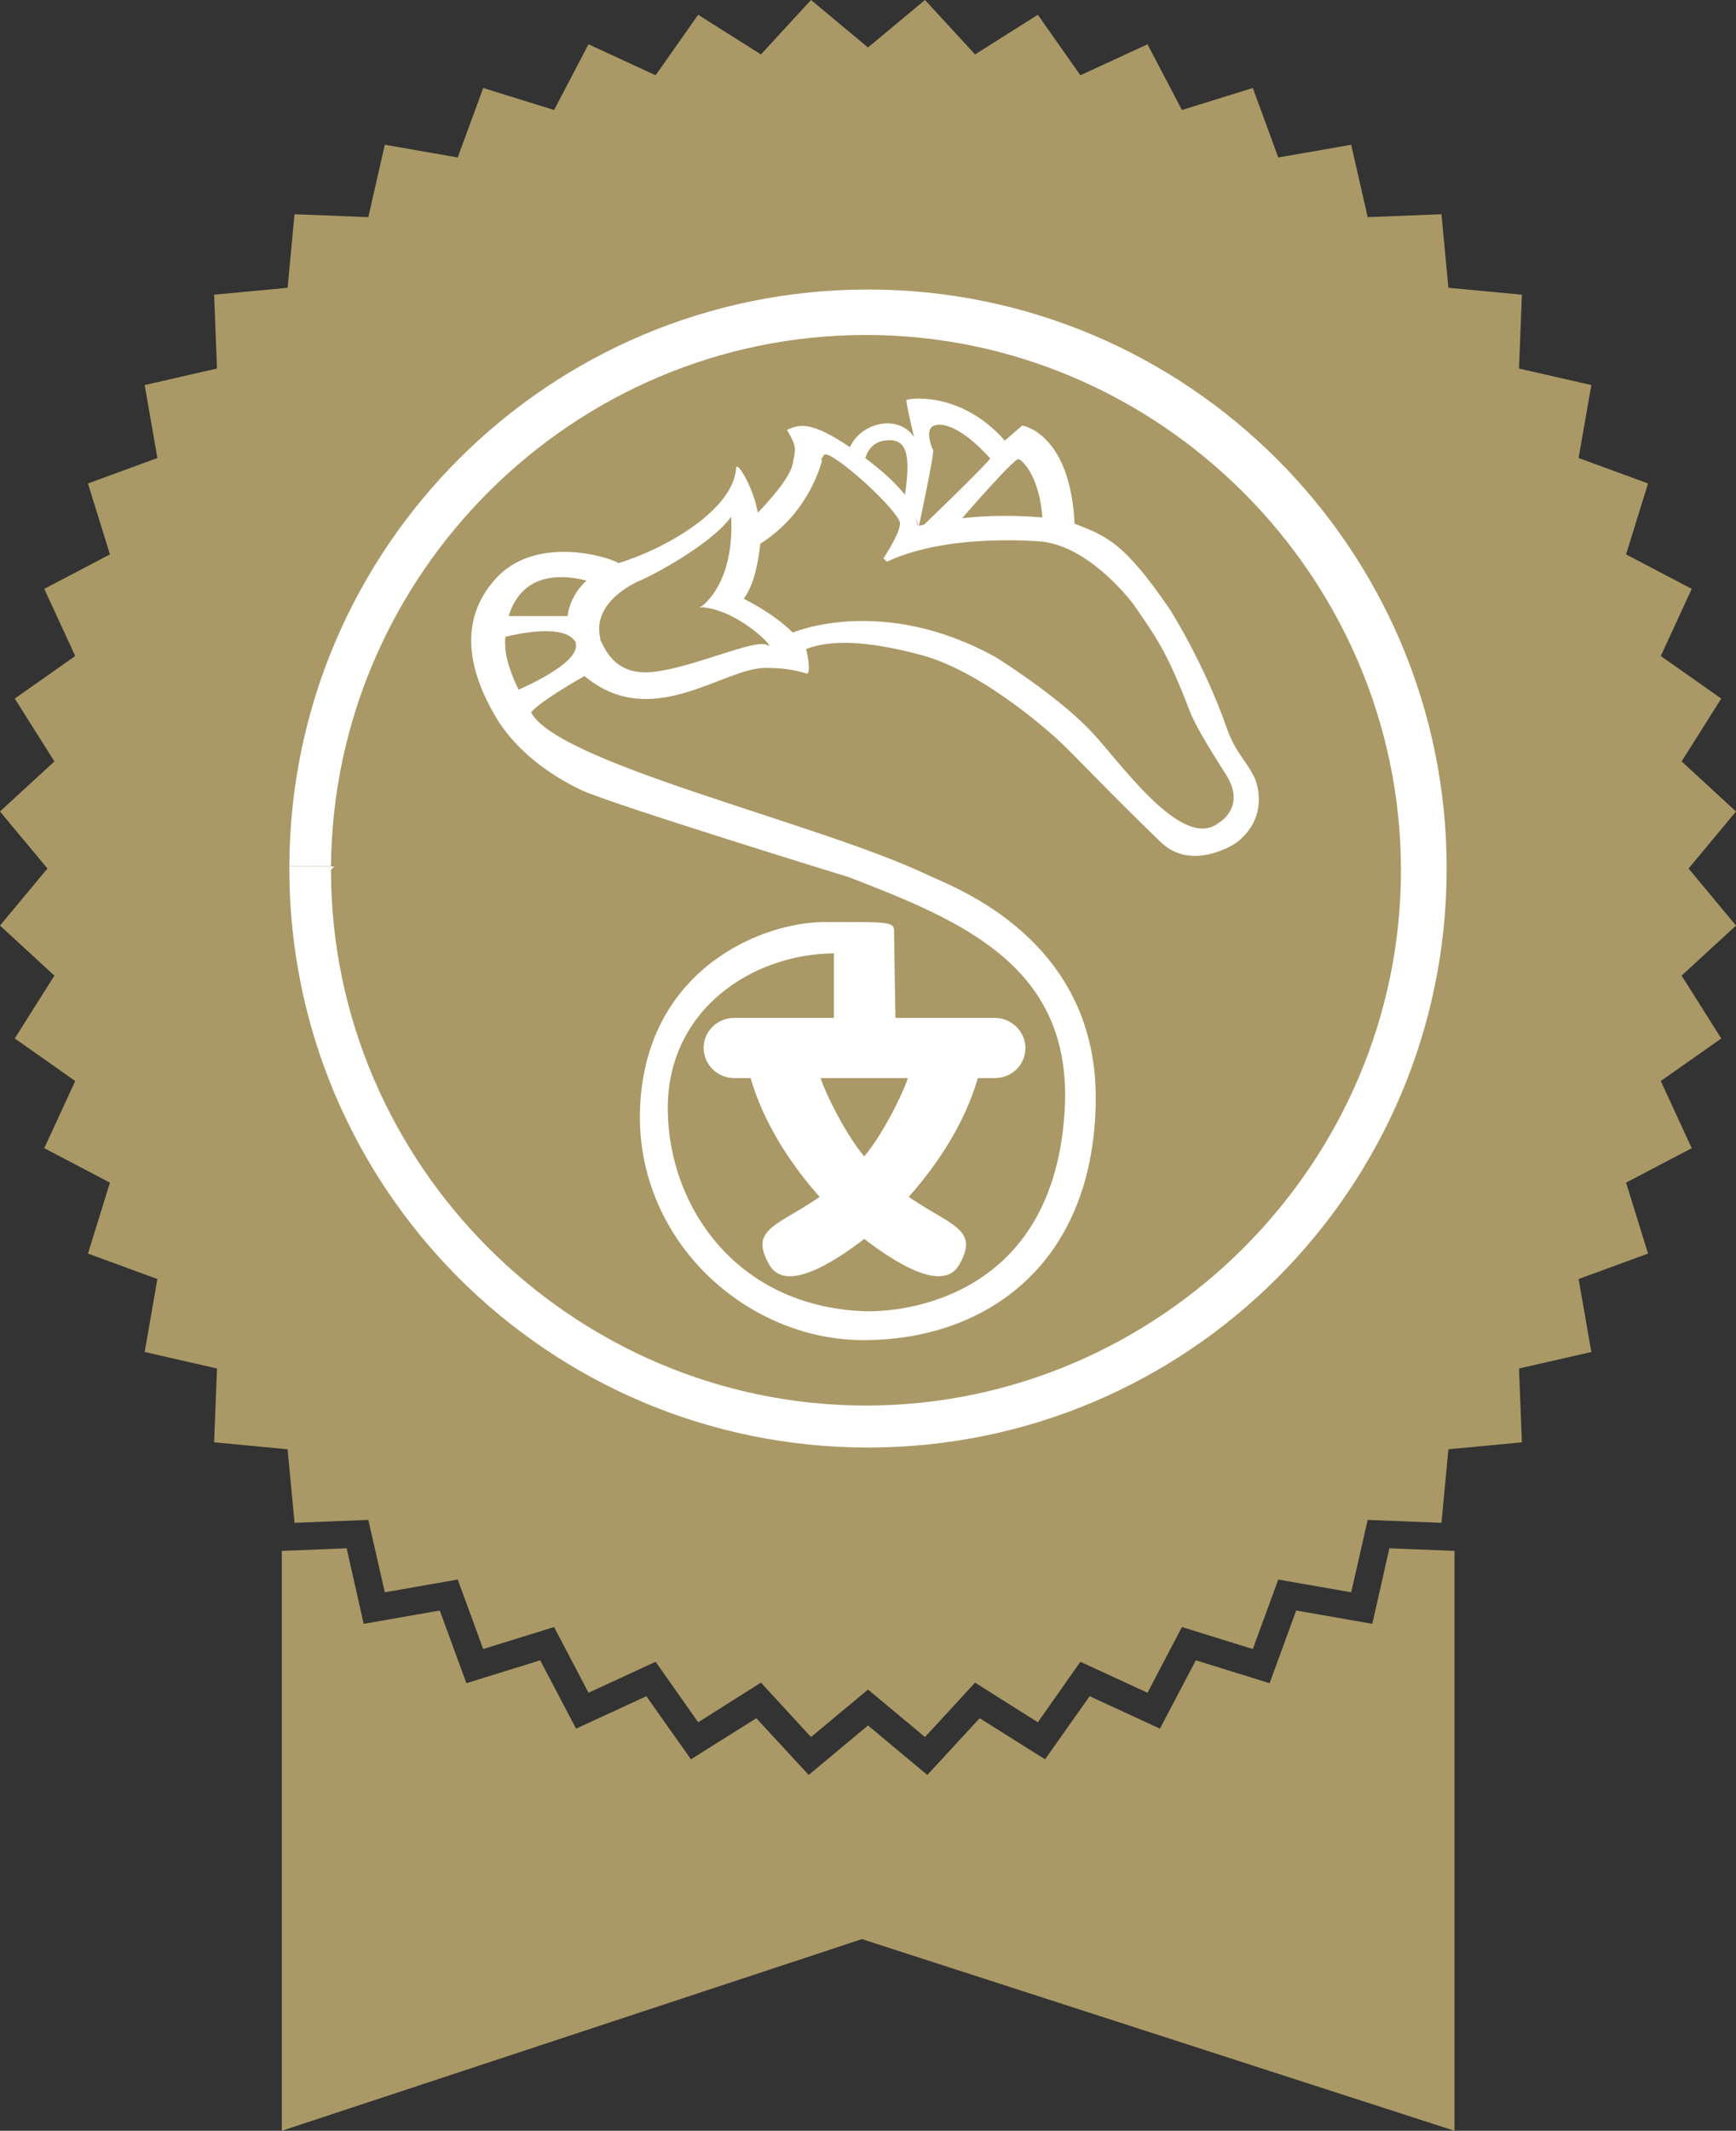 <?xml version="1.0" encoding="UTF-8"?>
<svg id="_レイヤー_2" data-name="レイヤー 2" xmlns="http://www.w3.org/2000/svg" viewBox="0 0 60 73.6">
  <rect x="0" y="0" width="60" height="73.6" fill="#333333" stroke="none"/>
  <defs>
    <style>
      .cls-1 {
        fill: #fff;
      }

      .cls-1, .cls-2 {
        stroke-width: 0px;
      }

      .cls-2 {
        fill: #a96;
      }
    </style>
  </defs>
  <g id="_レイアウト" data-name="レイアウト">
    <g>
      <polygon class="cls-2" points="30 1.64 31.97 0 33.7 1.88 35.87 .51 37.34 2.6 39.66 1.53 40.85 3.8 43.3 3.04 44.18 5.44 46.7 5 47.27 7.5 49.82 7.4 50.06 9.94 52.6 10.18 52.5 12.73 55 13.3 54.56 15.82 56.96 16.7 56.2 19.15 58.47 20.34 57.4 22.66 59.49 24.13 58.12 26.3 60 28.03 58.36 30 60 31.97 58.12 33.7 59.49 35.87 57.4 37.34 58.47 39.66 56.2 40.85 56.96 43.3 54.56 44.18 55 46.7 52.5 47.27 52.6 49.82 50.06 50.06 49.82 52.6 47.27 52.5 46.7 55 44.18 54.56 43.3 56.96 40.85 56.2 39.66 58.47 37.34 57.4 35.87 59.49 33.7 58.12 31.97 60 30 58.36 28.03 60 26.3 58.12 24.13 59.49 22.66 57.4 20.34 58.47 19.15 56.2 16.7 56.96 15.82 54.56 13.3 55 12.73 52.5 10.18 52.6 9.94 50.06 7.4 49.82 7.5 47.27 5 46.7 5.44 44.18 3.04 43.3 3.8 40.85 1.53 39.66 2.6 37.34 .51 35.87 1.88 33.7 0 31.97 1.64 30 0 28.03 1.88 26.3 .51 24.13 2.6 22.66 1.53 20.34 3.8 19.15 3.04 16.7 5.44 15.82 5 13.3 7.5 12.73 7.4 10.18 9.94 9.94 10.18 7.4 12.73 7.5 13.3 5 15.82 5.44 16.7 3.04 19.15 3.8 20.34 1.53 22.66 2.6 24.13 .51 26.3 1.88 28.03 0 30 1.64"/>
      <polygon class="cls-2" points="48.02 53.48 47.43 56.09 44.8 55.63 43.88 58.14 41.33 57.35 40.09 59.71 37.66 58.59 36.12 60.77 33.86 59.35 32.05 61.31 30 59.6 27.95 61.31 26.14 59.35 23.88 60.77 22.34 58.59 19.91 59.71 18.67 57.35 16.12 58.14 15.2 55.63 12.57 56.09 11.98 53.48 9.74 53.57 9.74 73.6 29.79 66.98 50.27 73.6 50.27 53.57 48.02 53.48"/>
      <g>
        <g>
          <path class="cls-1" d="m11.57,29.92s-.13.1-.13.14c0,10.14,8.35,18.49,18.49,18.49s18.49-8.35,18.49-18.49-8.35-18.49-18.49-18.49S11.52,19.84,11.44,29.92h-1.44c.04-11.01,8.98-19.92,20-19.92s20,8.95,20,20-8.95,20-20,20-20-8.95-20-20c0-.02,0-.05,0-.07h1.57Z"/>
          <g>
            <path class="cls-1" d="m21.4,19.46c-.43-.26-2.9-.97-4.26.52-1.35,1.48-.89,3.25-.06,4.69.09.15.81,1.57,3.01,2.62.99.47,9.25,3.01,9.25,3.01,3.98,1.53,7.72,3.11,7.46,8-.35,6.52-5.56,7.05-6.97,6.99-4.43-.19-6.71-3.66-6.75-6.92-.05-3.51,2.95-5.42,5.74-5.44v2.34h2.13s-.05-2.83-.05-3.13-.23-.3-2.44-.29c-2.17.02-6.05,1.63-6.33,6.25-.28,4.62,3.57,8.17,7.68,8.19,4.11.02,7.94-2.47,8.06-8.15.13-5.68-4.88-7.48-5.79-7.91-3.86-1.84-13.05-3.91-13.76-5.7,0,0-.82-1.25-.86-2.22-.04-.97.34-2.9,2.88-2.24.05.01,1.05-.62,1.05-.62Z"/>
            <path class="cls-1" d="m35.44,36.2c0,.58-.47,1.04-1.06,1.04h-9c-.58,0-1.06-.47-1.06-1.04h0c0-.58.47-1.04,1.06-1.04h9c.58,0,1.06.47,1.06,1.04h0Z"/>
            <path class="cls-1" d="m28.33,37.11c.04.32.81,1.96,1.52,2.81,2.09,2.49,4.27,2.09,3.3,3.77-.62,1.08-2.57-.33-3.49-1.06-.74-.57-3.03-2.78-3.76-5.55.24.02,2.43.02,2.43.02Z"/>
            <path class="cls-1" d="m28.41,15.9s-.39,1.78-2.13,2.88c-.06.47-.17,1.36-.58,1.91l-1.51.3s1.2-.73,1.08-3.14c-.77,1.05-2.99,2.15-3.12,2.19,0,0-1.73.68-1.4,2.02.02.09-.82.18-.82.18-.07-.12-.31-.78-2.61-.21v-.75h2.3s.06-1.31,1.76-1.83c1.7-.52,3.97-1.87,4.06-3.27.02-.32.62.71.75,1.53,0,0,1.09-1.1,1.2-1.66.11-.56.17-.58-.19-1.2.44-.21.86-.29,2.15.58.92.62,1.7,1.29,2.06,1.85.21.32.17.52.32.88.11.02,1.63-.49,4.13-.3.89.07,1.31.24,1.31.24,1.1.43,1.68.65,3.23,2.9,0,0,1.19,1.83,2,4.15.3.86.71,1.16.97,1.74.16.37.39,1.46-.67,2.24,0,0-1.5,1-2.58-.04-1.83-1.76-3.13-3.16-3.55-3.53,0,0-2.47-2.32-4.71-2.93-1.9-.51-3.16-.54-4-.21,0,0,.17.65.06.84-.03.05-.39-.19-1.46-.19-1.48,0-3.94,2.22-6.26.28,0,0-1.87,1.06-1.87,1.33,0,.02-.45-.84-.45-.84,0,0,2.19-.91,2.02-1.61-.04-.15.82-.18.82-.18.15.24.45,1.31,1.85,1.16,1.4-.15,3.53-1.16,3.94-.93.41.24-.99-1.27-2.34-1.31-.09,0,1.51-.3,1.51-.3,0,0,1.03.49,1.72,1.18,0,0,3.1-1.33,7.03.86,0,0,2.08,1.29,3.27,2.54.97,1.01,3.14,4.17,4.41,3.18,0,0,.99-.54.26-1.68-.73-1.14-1.08-1.76-1.25-2.19-.8-2.09-1.16-2.54-1.94-3.68,0,0-1.44-1.96-3.14-2.17,0,0-3.25-.32-5.38.69l-.13-.11s.69-1.03.56-1.29c-.34-.69-2.53-2.59-2.62-2.27l-.09.14Z"/>
            <path class="cls-1" d="m31.27,17.07l.49,1.1s.55-2.57.49-2.63c-.05-.06-.25-.61-.05-.79.2-.18.91-.15,2.02,1.08.05.05-2.35,2.36-2.35,2.36l1.34-.24s1.84-2.13,1.99-2.09c.15.03.75.65.83,2.08l1.11.16c-.15-3.16-1.81-3.4-1.81-3.4l-.6.52c-1.53-1.74-3.37-1.46-3.4-1.4-.03.06.26,1.27.26,1.27-.58-.82-1.86-.47-2.22.37l.53.39s.11-.54.65-.63c.72-.11.96.33.73,1.84"/>
          </g>
        </g>
        <path class="cls-1" d="m31.41,37.11c-.04.32-.81,1.96-1.52,2.81-2.09,2.49-4.27,2.09-3.3,3.77.62,1.08,2.57-.33,3.49-1.06.73-.57,3.03-2.78,3.76-5.55-.24.02-2.43.02-2.43.02Z"/>
      </g>
    </g>
  </g>
</svg>